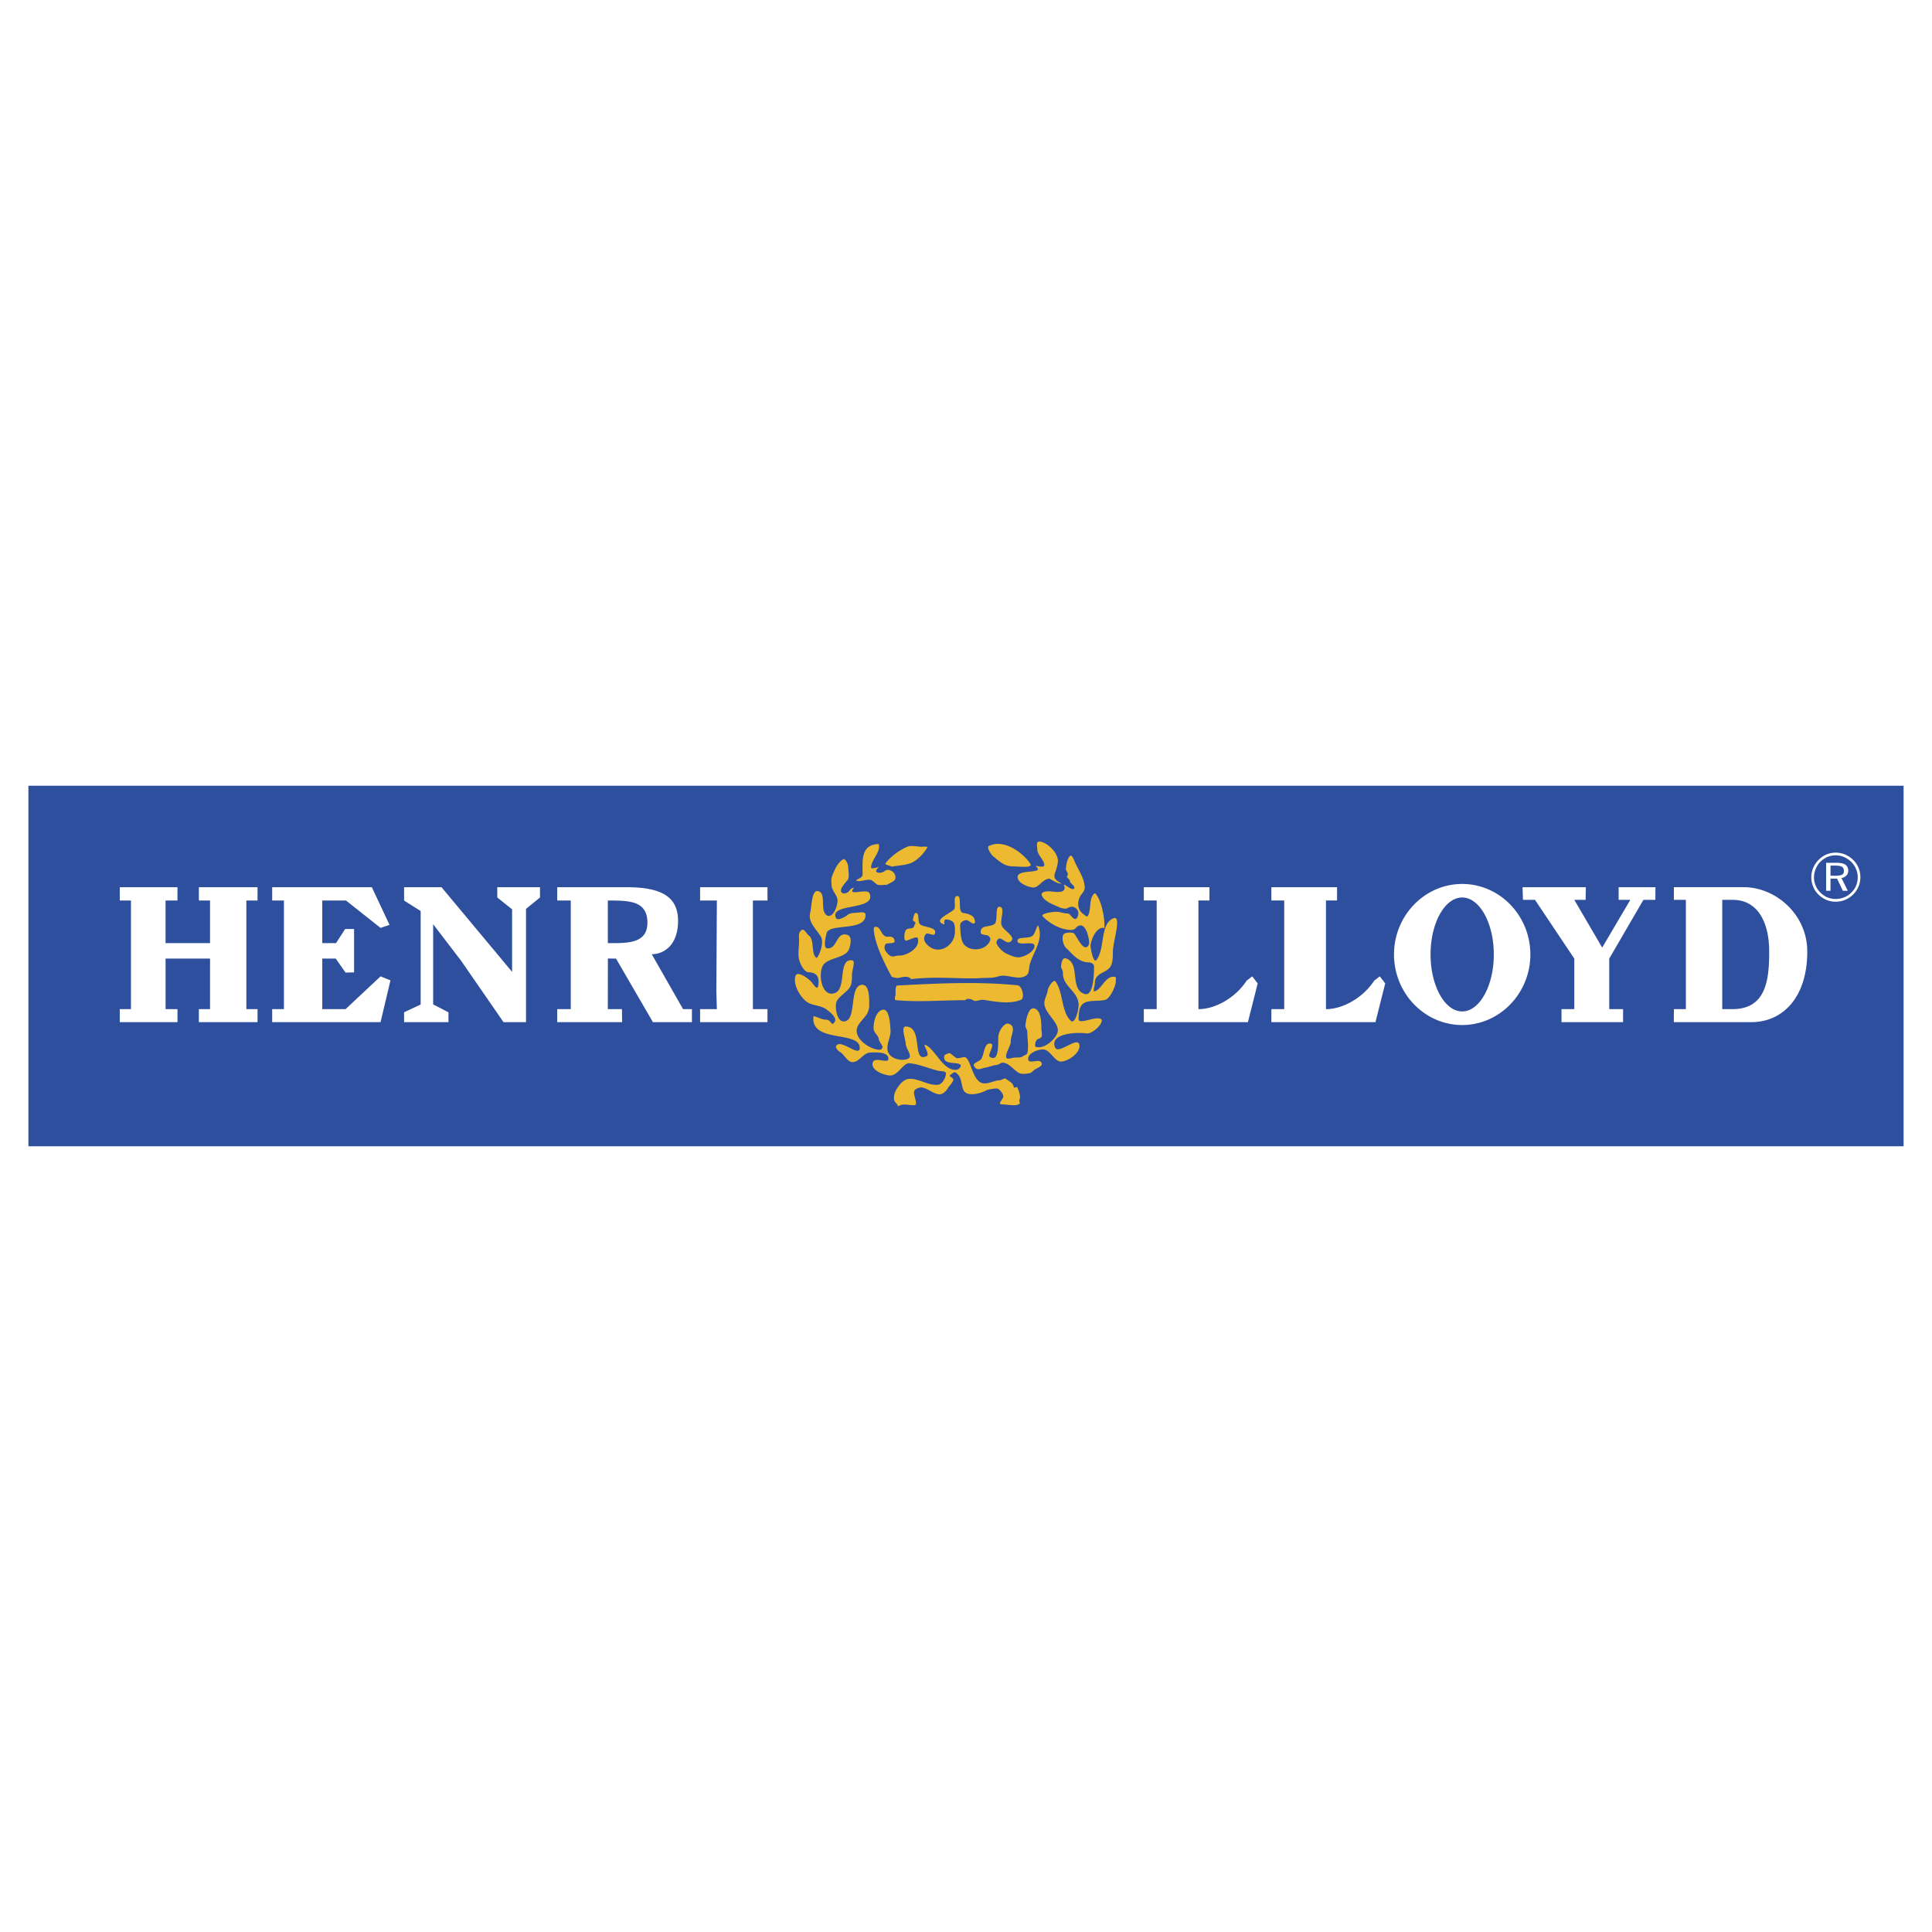 <svg xmlns="http://www.w3.org/2000/svg" width="2500" height="2500" viewBox="0 0 192.756 192.756"><g fill-rule="evenodd" clip-rule="evenodd"><path fill="#fff" d="M0 0h192.756v192.756H0V0z"/><path fill="#2d4f9e" d="M2.834 114.365h187.088V78.391H2.834v35.974z"/><path d="M89.621 110.373c.479-.318.9-.104 1.594-.104.45 0-.133-1.012 0-1.41.052-.207.48-.369.716-.369.612.053 1.195.688 1.83.688.317 0 .687-.369.819-.635.03-.082.531-.584.531-.82 0-.244-.553-.316-.266-.51.347-.205.347-.369.665-.074.45.4.376 1.057.613 1.617.347.717 1.697.348 2.228.053.156-.104 1.064-.266 1.219-.186.215.133.531.502.531.797 0 .236-.686.768-.08.768.508 0 1.172.186 1.594 0 .266-.104.029-.266.104-.479.133-.34-.053-.871-.207-1.189-.082-.191-.318.156-.377-.109-.133-.48-.531-.533-.797-.799-.074-.072-.502.164-.553.164-.502 0-1.035.316-1.514.316-1.145.051-1.299-1.963-1.86-2.547-.207-.213-.79.133-1.003 0-.111-.051-.613-.479-.665-.479-.163.029-.502.162-.531.266-.185.959 1.218.582 1.594.877.155.133-.081.531-.48.531-1.277 0-1.993-1.992-2.945-2.473-.45-.205.45.908.081 1.094-1.543.768-.295-2.945-2.096-2.945-.509 0-.03 1.217 0 1.719 0 .459.665 1.174.317 1.439-.561.393-2.177.104-2.148-1.01 0-.562.34-1.197.317-1.75-.052-.693-.111-2.178-.768-2.074-.664.111-.93 1.145-.93 1.859 0 .422.501.746.501.982.052.48.613.797.295 1.084-.398.348-2.605-.664-2.473-1.934.059-.611.797-1.113 1.092-1.697.052-.162.155-.428.155-.664 0-.746.051-2.311-.849-2.096-1.166.287-.369 3.631-1.698 3.631-.634 0-.849-1.166-.768-1.771.104-.693 1.115-1.092 1.432-1.727.163-.318.163-.826.163-1.195 0-.422.398-1.352 0-1.403-1.439-.162-.509 2.812-1.698 3.263-1.277.473-1.676-1.697-1.248-2.657.391-.901 2.303-.768 2.65-1.72.236-.665.266-1.329-.214-1.439-1.085-.288-.952 1.461-1.963 1.357-.451-.029-.104-1.328-.052-1.542.318-.982 3.957-.104 3.875-1.831 0-.369-.797-.155-1.166-.155a1.09 1.09 0 0 0-.613.185c-.266.236-1.033.635-1.167.317-.716-1.542 4.089-.687 3.344-2.465-.214-.531-2.281.34-1.594-.479.133-.163-.317 0-.421.236-.11.214-.716.428-.826.052-.082-.369.428-.819.693-1.188.155-.244.022-.982.022-1.248s-.288-.9-.502-.768c-.583.34-.93 1.188-1.145 1.801-.073.266-.021.686 0 .93.081.45.583.93.583 1.38 0 .664-.524 1.882-1.115 1.454-.657-.524.029-2.199-.819-2.384-.658-.162-.628 1.462-.791 2.148-.236.901.509 1.543 1.011 2.311.502.716-.266 2.251-.376 2.2-.583-.347-.185-1.779-.768-2.229-.317-.236-.473-.819-.819-.472-.244.236-.163.605-.163.981 0 .605-.133 1.321 0 1.883.111.45.509 1.248.93 1.269.878.029 1.011.51 1.011.93 0 .961-.266.613-.613.162-.295-.428-1.483-1.275-1.675-.744-.288.797.376 1.992 1.011 2.523.531.473 1.41.398 1.993.789.369.268 1.218.879.871 1.33-.339.479-.236-.266-.922-.266-.429 0-1.174-.473-1.174-.289-.266 2.629 4.487 1.402 4.621 3.049.081 1.145-1.963-.953-2.362-.104-.081.186.236.473.369.555.428.242.768 1.033 1.277 1.033.664 0 1.063-.9 1.72-.953.591-.029 1.705-.08 1.838.48.236.871-1.572-.318-1.572.686 0 .635 1.041 1.033 1.646 1.115.849.133 1.409-1.248 2.022-1.219.982.082 2.015.555 2.967.768.185.031.694 0 .694.236 0 .459-.377 1.115-.798 1.145-.959.104-1.993-.686-2.923-.582-.583.051-1.085.768-1.321 1.246-.133.289-.243.85 0 1.086.185.183.267.398.289.398zm12.393-3.234c.48 0 .85-.059.982-.213.295-.398 1.195-.48.877-.959-.213-.318-1.174.162-1.275-.207-.186-.664 1.062-1.145 1.594-1.041.635.111 1.062 1.248 1.719 1.195.775-.08 1.912-.93 1.779-1.668-.154-.93-2.148 1.062-2.436.236-.51-1.328 1.934-1.535 3.152-1.381.664.082 1.939-1.246 1.379-1.461-.635-.236-2.199.643-2.176 0 .029-.42 0-1.055.375-1.432.502-.502 1.535-.266 2.281-.451.502-.133 1.062-1.402 1.062-1.852 0-.348.082-.457-.244-.457-.848 0-1.217 1.328-1.904 1.461-.162.029.053-.605.053-.797 0-1.115 1.166-.982 1.586-1.721.215-.377.215-1.011.215-1.432 0-1.063.959-3.772 0-3.322-1.299.613-.768 3.026-1.646 4.141-.266.347-.553-.93-.582-1.41 0-.369.398-1.668 1.166-1.801.266-.029.213.185.213-.103.053-.908-.316-2.709-.9-3.322-.104-.103-.369.318-.398.48-.162.531-.08 1.277-.346 1.749-.104.185-.34-.103-.531-.236-.605-.48-.525-1.38-.104-1.912.104-.133.316-.398.316-.635 0-.96-.686-1.86-1.033-2.709-.051-.155-.266-.612-.398-.502-.316.236-.398.871-.451 1.27-.029.244.369.509.104.797-.051.082.295.296.295.429-.029.236.504.472.451.716-.133.45-1.145-.583-1.033-.266.287.768-.531.716-1.381.605-.346-.022-.98.029-.826.428.244.612 1.195.9 1.809 1.196.154.051.531.155.686.081.318-.163.562-.266.879-.03.502.369.162 1.085-.029 1.085-.318 0-.531-.583-.797-.554-.318.022-.717-.185-1.24-.163-.398.03-1.461.185-1.225.45.664.716 1.807 1.358 2.842 1.358.553 0 .42-.45.98-.45.266 0 .531.472.613.716.104.398.34 1.085.074 1.351-.531.583-1.189-1.218-1.434-1.299-.234-.104-.93-.082-1.033.185-.162.369.031 1.085.318 1.328.369.288 1.115 1.402 2.199 1.402.215 0 .561.111.561.429 0 .952-.104 2.997-.93 2.731-1.564-.48-.369-3.078-1.883-3.558-.369-.104-.449.48-.479.797 0 .267.184.296.184.694 0 1.32 1.492 1.779 1.566 3.078.029.582-.369 2.043-.77 1.668-.98-.93-.736-2.834-1.535-3.928-.184-.266-.744.561-.773.879-.023.236-.186.605-.26.85-.457 1.217 1.27 2.096 1.27 3.158 0 .635-1.217 1.883-2.176 1.646-.186-.029-.074-.664.162-.775.236-.104.133-.021.346-.186.156-.102.023-.686.023-.877 0-.688-.053-1.75-.635-1.986-.664-.266-.902 1.137-.961 1.668 0 .266.193.398.193.695 0 .664.154 1.461 0 2.066-.031.184-.377.242-.48.346s-.48.104-.717.104c-.295 0-.848.244-.9 0-.109-.502.473-1.137.451-1.668-.029-.502.605-1.41-.186-1.697-.479-.186-1.062.797-1.062 1.299-.029.797.082 2.547-.826 2.016-.34-.186.664-1.352-.023-1.352-.582 0-.561 1.115-.848 1.535-.162.244-.85.428-.746.664.297.635.746.266 1.115.215.295-.029.848-.266 1.145-.266.184 0 .42-.236.605-.236.773.004 1.328 1.118 1.992 1.118zm-5.706-7.35c.185-.244.583-.111.877.051.207.104.605-.133.982-.082 1.166.186 2.568.451 3.684 0 .428-.154.133-1.432-.34-1.453-3.875-.398-8.067-.191-11.972.021-.236 0-.185.613-.185.85 0 .184-.185.582.052.613 2.259.213 4.592 0 6.902 0zm-5.411-2.098c2.495-.316 5.381.023 6.976-.109.582-.023 1.246 0 1.697-.156.768-.295 1.883.348 2.627 0 .48-.213.43-.479.502-1.011.215-1.196 1.492-2.598.879-4.06-.082-.155-.287.746-.531.981-.369.376-1.594.052-1.535.561.051.532 1.646-.081 1.697.45.053.532-.85 1.034-1.381 1.137-.449.111-1.033-.155-1.461-.369-.369-.185-.715-.553-.9-.9-.109-.185-.029-.428.186-.561.266-.155.768.583 1.166.295.635-.45-.664-1.085-.871-1.594-.244-.502.391-1.779-.191-1.882-.555-.103-.133 1.432-.555 1.728-.502.339-1.432.051-1.35.849 0 .266.635.185.789.339.244.266.191.376.029.665-.502.827-1.963.878-2.524.133-.207-.288-.288-.819-.317-1.188 0-.214-.074-.642 0-.856.059-.155.347-.339.583-.339.266 0 .612.45.798.318.162-.104-.023-.613-.186-.716-.288-.185-.531-.266-.929-.317-.635-.111-.022-1.89-.665-1.675-.399.133.029 1.092-.288 1.358-.562.472-1.941 1.004-1.093 1.402.347.163.059 0 .192-.347.074-.207.664-.022.849.163s.185.635.185.878c.052 1.218-1.144 2.199-2.207 1.771-.34-.133-1.248-.768-.687-1.454.133-.185.797.236.878 0 .265-.664-.775-.613-1.38-.908-.428-.207-.059-1.188-.509-1.188-.155 0-.236.421-.288.687-.03.163.398.214.214.398-.06.052-.082.317-.214.398-.214.104-.45 0-.664.185-.214.185-.295 1.144 0 1.092.45-.11 1.115-.531 1.166-.191.214 1.011-1.196 1.675-1.779 1.675-.664 0-.768.317-1.27-.214-.185-.214-.398-.502-.214-.878.103-.236.93-.022.93-.317 0-.369-.244-.502-.612-.473-.746.104-.716-1.041-1.299-.981-.266 0-.133.502-.104.768.266 1.402 1.033 2.893 1.697 4.163.052.133.45.133.605.186.112.024 1.043-.374 1.359.104zm13.796-10.03c.398.185.768.502 1.195.502.08 0-.502-.266-.635-.532-.191-.398.184-.738.287-1.616.104-.819-.9-1.86-1.727-2.044-.523-.103-.318.48-.318.827 0 .45.695 1.056.695 1.483 0 .428-1.033-.052-.797.185.848.797-1.994.162-1.861 1.093.053.524.93.922 1.492.981.636.073.902-.797 1.669-.879zm-16.187.613c.266-.192.768-.325.826-.613.104-.716-.745-1.034-1.011-.797-.398.369-1.351.266-.665-.317.163-.133-.745.236-.745 0 0-.635.642-1.218.775-1.882.022-.133.022-.45-.03-.45-1.831.022-1.594 1.771-1.594 3.048 0 .369-.849.532-.583.613.428.154 1.195-.296 1.564 0 .266.207.399.339.51.398.237.074.636 0 .953 0zm.48-1.809c.665-.133 1.461-.133 2.045-.421.553-.295 1.166-.908 1.483-1.491.052-.133-.369-.074-.561-.074-.45 0-1.034-.163-1.432 0-.79.34-1.668.981-2.17 1.639-.111.163.421.244.635.347zm12.149-.022c.613 0 1.963.207 1.646-.295-.797-1.144-2.65-2.465-4.111-1.75-.266.104.162.849.48 1.085.553.429 1.004.96 1.985.96z" fill="#ecb931"/><path d="M60.643 94.097v-4.251c2.089 0 3.919 0 3.949 2.17.029 2.17-2.06 2.081-3.949 2.081zm15.928 7.883v-1.299h-1.454V89.846h1.454v-1.329h-6.724v1.329h1.675l-.052 9.13.052 1.705h-1.675v1.299h6.724zm-14.504 0l-.015-1.299h-1.41l.007-5.049.812.008 3.683 6.34h3.89v-1.299h-.886l-3.122-5.477c1.396-.022 2.672-1.107 2.621-3.439-.044-2.34-1.734-3.248-5.137-3.248h-6.916v1.329h1.351v10.835h-1.351v1.299h6.473zm-17.323 0v-.982l-1.528-.789v-8.001l2.783 3.639 4.237 6.134h2.244v-11.3l1.395-1.137v-1.026h-4.266l.007 1.026 1.476 1.181v6.237l-7.042-8.444h-3.735v1.329l1.654 1.048v9.323l-1.654.781v.982h4.429v-.001zm-6.776 0l.989-4.17-.989-.398-3.491 3.27h-2.325V95.64h1.344l.981 1.395.849-.021v-4.326h-.893l-.908 1.409h-1.373v-4.251h2.37l3.447 2.73.893-.302-1.764-3.757h-9.942v1.329h1.173v10.835h-1.173v1.299h10.812zm-20.26 0v-1.299H16.52V95.64h4.436v5.042H19.84v1.299h5.854v-1.299H24.58V89.846h1.114v-1.329H19.84v1.329h1.115v4.251h-4.436v-4.251h1.188v-1.329H11.95v1.329h1.115v10.835H11.95v1.299h5.758zm154.122-1.298V89.78h1.07c2.26 0 3.572 1.926 3.609 5.004.029 3.078-.346 5.898-3.676 5.898h-1.003zm-4.834 1.298h7.721c3.174 0 5.594-2.494 5.594-7.042 0-3.779-3.232-6.422-6.303-6.422h-7.004v1.263h1.195v10.902h-1.195l-.008 1.299zm-5.062 0v-1.299h-1.381V95.64l3.41-5.86h1.195l.008-1.263h-3.676v1.263h1.166l-2.805 4.76-2.783-4.76h1.129l.023-1.263h-6.318l.043 1.263h1.203l3.92 5.86v5.042h-1.277v1.299h6.143v-.001zm-37.43 0l.975-3.861-.539-.707-.555.42c-1.092 1.676-3.092 2.85-4.818 2.85V89.838h1.1v-1.321h-6.547v1.321h1.283v10.843h-1.283v1.299h10.384zm12.725 0l.975-3.861-.539-.707-.555.42c-1.092 1.676-3.092 2.85-4.818 2.85V89.838h1.107v-1.321h-6.555v1.321h1.283v10.843h-1.283v1.299h10.385zm8.65-12.437c1.742 0 3.158 2.554 3.158 5.683s-1.416 5.684-3.158 5.684c-1.734 0-3.152-2.555-3.152-5.684s1.418-5.683 3.152-5.683zm0-1.351c3.75 0 6.805 3.159 6.805 7.034s-3.055 7.041-6.805 7.041c-3.742 0-6.799-3.166-6.799-7.041s3.057-7.034 6.799-7.034zm37.281-1.83h-.531v1.011h.51c.295 0 .516-.044.643-.104.125-.059.184-.207.184-.369 0-.185-.059-.332-.184-.414-.127-.081-.348-.125-.643-.125h.021v.001zm.088-.28c.363 0 .68.059.857.185.184.118.295.347.295.59a.682.682 0 0 1-.184.495.82.82 0 0 1-.496.244l.635 1.277h-.494l-.576-1.21h-.656v1.21h-.436v-2.79h1.055v-.001zm2.098 1.432c0-.281-.066-.576-.17-.82a2.198 2.198 0 0 0-.473-.701 2.407 2.407 0 0 0-.693-.473 2.199 2.199 0 0 0-.871-.185c-.281 0-.568.067-.82.163a2.533 2.533 0 0 0-.693.473 2.148 2.148 0 0 0-.473.723c-.109.266-.17.554-.17.842 0 .288.061.576.17.827.096.244.266.495.473.694.207.207.451.369.693.472.252.104.539.163.82.163.295 0 .582-.059.848-.163.266-.103.51-.265.717-.472a2.02 2.02 0 0 0 .473-.679c.104-.244.17-.554.17-.841v-.023h-.001zm-2.186-2.444c.332 0 .635.066.93.185.289.125.576.31.805.539.223.221.406.487.523.775.127.288.193.62.193.945 0 .332-.066.664-.193.945a2.468 2.468 0 0 1-.523.782 2.652 2.652 0 0 1-.805.539 2.537 2.537 0 0 1-.951.184c-.324 0-.635-.066-.924-.184-.287-.126-.568-.311-.797-.539s-.412-.495-.516-.782a2.324 2.324 0 0 1-.186-.945c0-.303.059-.635.186-.923.125-.288.309-.576.539-.797.221-.229.486-.414.773-.539.289-.118.6-.185.924-.185h.022z" fill="#fff"/></g></svg>